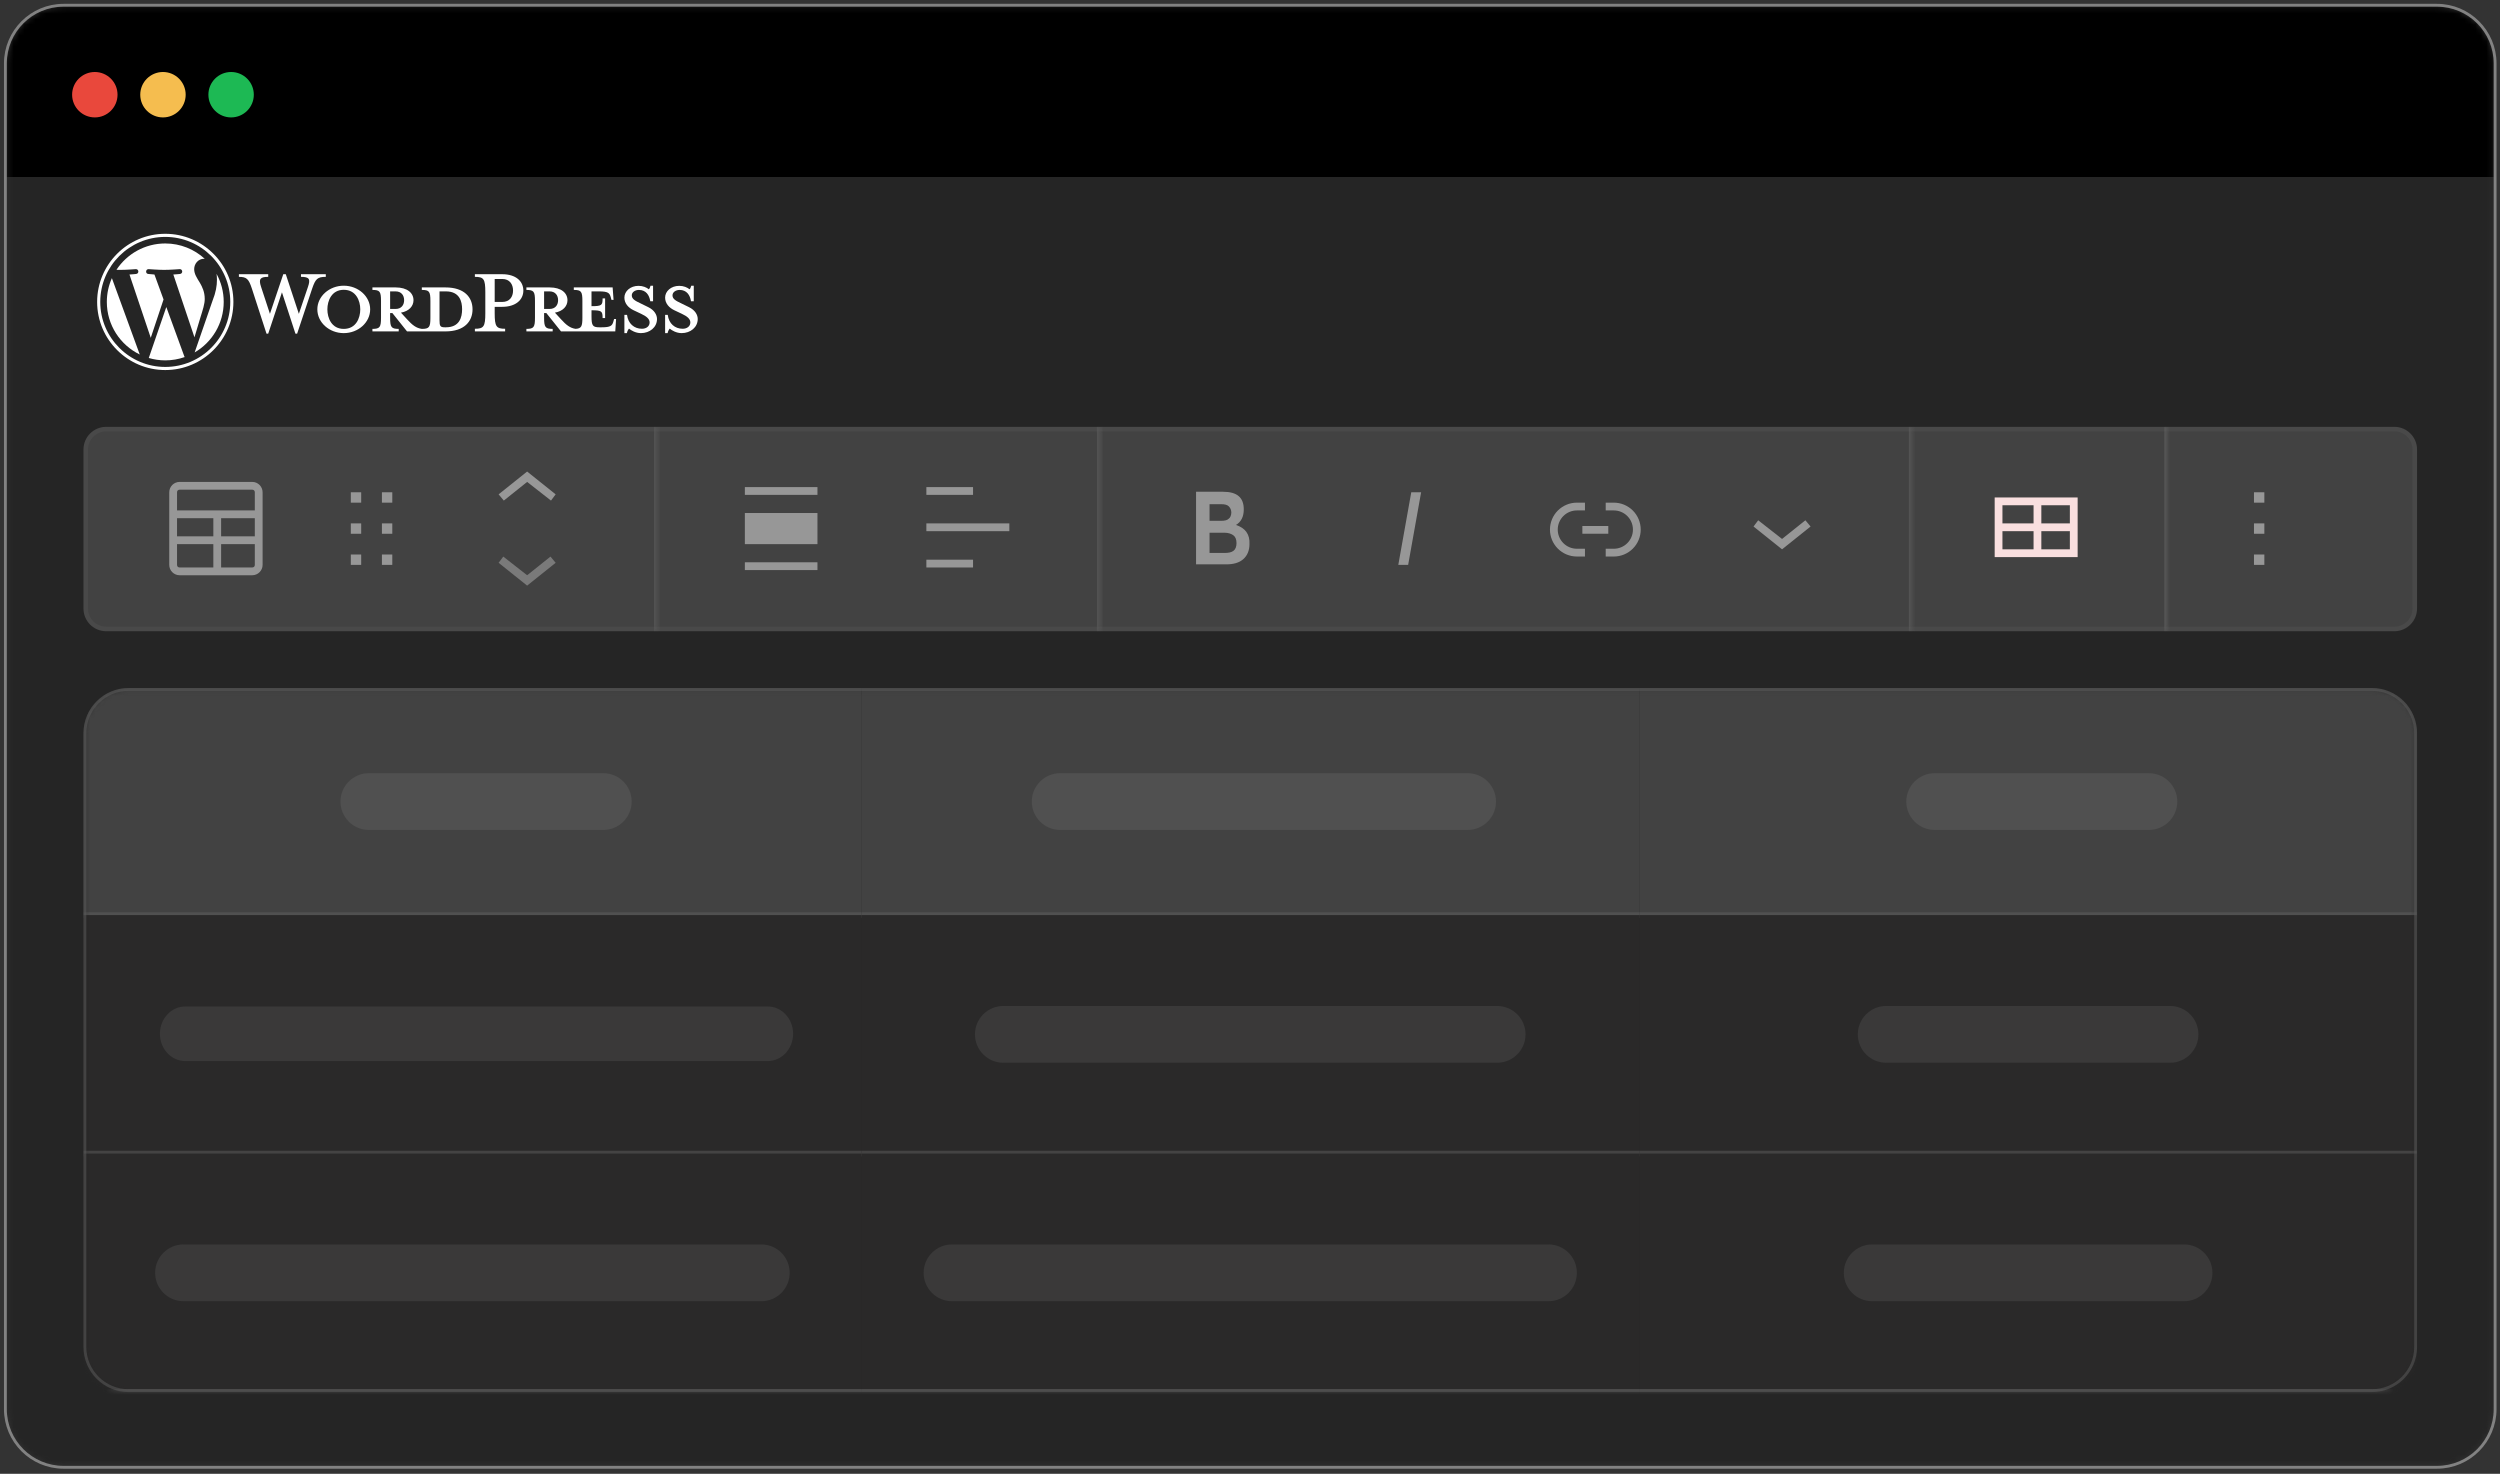 <svg width="458" height="270" viewBox="0 0 458 270" fill="none" xmlns="http://www.w3.org/2000/svg">
<rect x="0" y="0" width="458" height="270" fill="#333333" stroke="none"/>
<g clip-path="url(#clip0_4067_767)">
<g clip-path="url(#clip1_4067_767)">
<g clip-path="url(#clip2_4067_767)">
<mask id="mask0_4067_767" style="mask-type:luminance" maskUnits="userSpaceOnUse" x="1" y="1" width="456" height="268">
<path d="M446.443 1.223H11.649C5.904 1.223 1.247 5.88 1.247 11.624V258.146C1.247 263.891 5.904 268.548 11.649 268.548H446.443C452.188 268.548 456.845 263.891 456.845 258.146V11.624C456.845 5.88 452.188 1.223 446.443 1.223Z" fill="white"/>
</mask>
<g mask="url(#mask0_4067_767)">
<path d="M446.443 1.223H11.649C5.904 1.223 1.247 5.88 1.247 11.624V258.146C1.247 263.891 5.904 268.548 11.649 268.548H446.443C452.188 268.548 456.845 263.891 456.845 258.146V11.624C456.845 5.88 452.188 1.223 446.443 1.223Z" fill="#252525"/>
<path d="M1.247 11.624C1.247 5.88 5.904 1.223 11.649 1.223H446.443C452.188 1.223 456.845 5.88 456.845 11.624V32.428H1.247V11.624Z" fill="black"/>
<path d="M17.371 21.511C19.669 21.511 21.532 19.648 21.532 17.35C21.532 15.052 19.669 13.19 17.371 13.19C15.073 13.19 13.211 15.052 13.211 17.35C13.211 19.648 15.073 21.511 17.371 21.511Z" fill="#E9483C"/>
<path d="M29.855 21.511C32.153 21.511 34.016 19.648 34.016 17.35C34.016 15.052 32.153 13.19 29.855 13.19C27.557 13.19 25.694 15.052 25.694 17.35C25.694 19.648 27.557 21.511 29.855 21.511Z" fill="#F5BD4F"/>
<path d="M42.339 21.511C44.637 21.511 46.499 19.648 46.499 17.35C46.499 15.052 44.637 13.19 42.339 13.19C40.041 13.19 38.178 15.052 38.178 17.35C38.178 19.648 40.041 21.511 42.339 21.511Z" fill="#1DB954"/>
<path d="M456.845 32.428H1.247V78.195H456.845V32.428Z" fill="#252525"/>
<path d="M81.609 52.656H77.277V53.115C78.632 53.115 78.85 53.406 78.85 55.124V58.221C78.85 59.939 78.632 60.253 77.277 60.253C76.237 60.108 75.535 59.552 74.567 58.487L73.455 57.277C74.955 57.011 75.753 56.067 75.753 55.003C75.753 53.672 74.616 52.656 72.487 52.656H68.228V53.115C69.583 53.115 69.801 53.406 69.801 55.124V58.221C69.801 59.939 69.583 60.253 68.228 60.253V60.713H73.043V60.253C71.688 60.253 71.471 59.939 71.471 58.221V57.35H71.882L74.567 60.713H81.609C85.069 60.713 86.569 58.874 86.569 56.672C86.569 54.47 85.069 52.656 81.609 52.656ZM71.471 56.599V53.382H72.463C73.551 53.382 74.035 54.132 74.035 55.003C74.035 55.85 73.551 56.6 72.463 56.6L71.471 56.599ZM81.681 59.963H81.512C80.641 59.963 80.52 59.745 80.52 58.632V53.382C80.52 53.382 81.585 53.382 81.681 53.382C84.198 53.382 84.657 55.22 84.657 56.648C84.657 58.124 84.198 59.963 81.681 59.963Z" fill="white"/>
<path d="M54.751 57.495L56.42 52.559C56.904 51.131 56.687 50.72 55.138 50.72V50.236H59.687V50.72C58.163 50.72 57.8 51.083 57.195 52.849L54.436 61.124H54.122L51.654 53.551L49.138 61.124H48.823L46.137 52.849C45.557 51.083 45.169 50.72 43.766 50.72V50.236H49.138V50.72C47.71 50.72 47.322 51.059 47.831 52.559L49.452 57.495L51.896 50.236H52.356L54.751 57.495Z" fill="white"/>
<path d="M62.976 61.028C60.315 61.028 58.137 59.068 58.137 56.672C58.137 54.301 60.315 52.341 62.976 52.341C65.638 52.341 67.815 54.301 67.815 56.672C67.815 59.068 65.638 61.028 62.976 61.028ZM62.976 53.092C60.751 53.092 59.976 55.1 59.976 56.672C59.976 58.27 60.751 60.254 62.976 60.254C65.227 60.254 66.001 58.27 66.001 56.672C66.001 55.1 65.227 53.092 62.976 53.092Z" fill="white"/>
<path d="M92.539 60.229V60.713H86.998V60.229C88.62 60.229 88.91 59.818 88.91 57.398V53.527C88.91 51.107 88.62 50.72 86.998 50.72V50.236H92.007C94.499 50.236 95.878 51.518 95.878 53.236C95.878 54.906 94.499 56.212 92.007 56.212H90.628V57.398C90.628 59.818 90.918 60.229 92.539 60.229ZM92.007 51.107H90.628V55.317H92.007C93.362 55.317 93.991 54.373 93.991 53.236C93.991 52.075 93.362 51.107 92.007 51.107Z" fill="white"/>
<path d="M112.501 58.439L112.38 58.874C112.163 59.673 111.896 59.963 110.179 59.963H109.839C108.582 59.963 108.364 59.673 108.364 57.955V56.842C110.251 56.842 110.396 57.011 110.396 58.269H110.856V54.664H110.396C110.396 55.922 110.251 56.091 108.364 56.091V53.382H109.694C111.412 53.382 111.678 53.672 111.896 54.471L112.017 54.93H112.404L112.235 52.656H105.121V53.115C106.476 53.115 106.694 53.406 106.694 55.124V58.221C106.694 59.792 106.509 60.188 105.441 60.245C104.425 60.09 103.729 59.536 102.775 58.487L101.662 57.277C103.162 57.011 103.96 56.067 103.96 55.003C103.96 53.672 102.823 52.656 100.694 52.656H96.436V53.115C97.79 53.115 98.008 53.406 98.008 55.124V58.221C98.008 59.939 97.791 60.253 96.436 60.253V60.713H101.251V60.253C99.896 60.253 99.678 59.939 99.678 58.221V57.35H100.089L102.775 60.713H112.719L112.865 58.439L112.501 58.439ZM99.678 56.599V53.382H100.67C101.758 53.382 102.242 54.132 102.242 55.003C102.242 55.85 101.758 56.6 100.67 56.6L99.678 56.599Z" fill="white"/>
<path d="M117.413 61.027C116.445 61.027 115.598 60.519 115.235 60.205C115.114 60.326 114.896 60.689 114.849 61.027H114.388V57.689H114.872C115.066 59.285 116.178 60.229 117.606 60.229C118.381 60.229 119.01 59.794 119.01 59.068C119.01 58.439 118.453 57.955 117.461 57.495L116.082 56.842C115.114 56.382 114.388 55.583 114.388 54.519C114.388 53.358 115.477 52.366 116.977 52.366C117.776 52.366 118.453 52.656 118.864 52.995C118.986 52.898 119.107 52.632 119.179 52.341H119.64V55.196H119.131C118.961 54.059 118.333 53.115 117.051 53.115C116.372 53.115 115.744 53.503 115.744 54.108C115.744 54.737 116.252 55.075 117.413 55.608L118.744 56.261C119.905 56.818 120.364 57.713 120.364 58.439C120.364 59.963 119.034 61.027 117.413 61.027Z" fill="white"/>
<path d="M124.874 61.027C123.905 61.027 123.059 60.519 122.696 60.205C122.575 60.326 122.357 60.689 122.309 61.027H121.849V57.689H122.333C122.526 59.285 123.639 60.229 125.067 60.229C125.841 60.229 126.471 59.794 126.471 59.068C126.471 58.439 125.914 57.955 124.922 57.495L123.543 56.842C122.575 56.382 121.849 55.583 121.849 54.519C121.849 53.358 122.938 52.366 124.438 52.366C125.236 52.366 125.914 52.656 126.325 52.995C126.446 52.898 126.568 52.632 126.64 52.341H127.099V55.196H126.591C126.422 54.059 125.793 53.115 124.51 53.115C123.833 53.115 123.203 53.503 123.203 54.108C123.203 54.737 123.712 55.075 124.874 55.608L126.204 56.261C127.366 56.818 127.825 57.713 127.825 58.439C127.825 59.963 126.494 61.027 124.874 61.027Z" fill="white"/>
<path d="M19.571 55.312C19.571 59.55 22.034 63.213 25.606 64.949L20.498 50.954C19.904 52.285 19.571 53.759 19.571 55.312Z" fill="white"/>
<path d="M37.508 54.771C37.508 53.447 37.032 52.531 36.625 51.818C36.082 50.935 35.573 50.189 35.573 49.306C35.573 48.322 36.32 47.406 37.371 47.406C37.419 47.406 37.464 47.412 37.51 47.414C35.605 45.669 33.067 44.603 30.279 44.603C26.538 44.603 23.247 46.523 21.332 49.43C21.584 49.437 21.82 49.443 22.021 49.443C23.142 49.443 24.875 49.307 24.875 49.307C25.453 49.273 25.52 50.121 24.944 50.189C24.944 50.189 24.364 50.257 23.718 50.291L27.618 61.889L29.961 54.861L28.293 50.291C27.716 50.257 27.17 50.189 27.17 50.189C26.593 50.155 26.66 49.272 27.238 49.306C27.238 49.306 29.006 49.442 30.058 49.442C31.178 49.442 32.912 49.306 32.912 49.306C33.489 49.272 33.557 50.12 32.98 50.189C32.98 50.189 32.399 50.257 31.755 50.291L35.625 61.801L36.693 58.232C37.156 56.751 37.508 55.687 37.508 54.771Z" fill="white"/>
<path d="M30.468 56.248L27.255 65.584C28.214 65.866 29.229 66.02 30.28 66.02C31.527 66.02 32.722 65.805 33.836 65.413C33.807 65.367 33.781 65.319 33.759 65.266L30.468 56.248Z" fill="white"/>
<path d="M39.672 50.175C39.718 50.516 39.744 50.882 39.744 51.276C39.744 52.362 39.541 53.584 38.93 55.111L35.659 64.568C38.842 62.711 40.984 59.263 40.984 55.312C40.984 53.45 40.508 51.7 39.672 50.175Z" fill="white"/>
<path d="M30.277 42.83C23.395 42.83 17.795 48.429 17.795 55.311C17.795 62.195 23.395 67.794 30.277 67.794C37.16 67.794 42.76 62.195 42.76 55.311C42.76 48.429 37.16 42.83 30.277 42.83ZM30.277 67.222C23.711 67.222 18.368 61.879 18.368 55.311C18.368 48.744 23.71 43.402 30.277 43.402C36.844 43.402 42.187 48.744 42.187 55.311C42.187 61.879 36.844 67.222 30.277 67.222Z" fill="white"/>
<path d="M438.644 78.612H19.452C17.384 78.612 15.707 80.288 15.707 82.356V111.481C15.707 113.549 17.384 115.226 19.452 115.226H438.644C440.712 115.226 442.388 113.549 442.388 111.481V82.356C442.388 80.288 440.712 78.612 438.644 78.612Z" fill="#424242"/>
<path d="M438.644 78.612H19.452C17.384 78.612 15.707 80.288 15.707 82.356V111.481C15.707 113.549 17.384 115.226 19.452 115.226H438.644C440.712 115.226 442.388 113.549 442.388 111.481V82.356C442.388 80.288 440.712 78.612 438.644 78.612Z" stroke="#494949" stroke-width="0.832"/>
<mask id="mask1_4067_767" style="mask-type:luminance" maskUnits="userSpaceOnUse" x="16" y="78" width="105" height="38">
<path d="M16.331 78.196H120.349V115.642H16.331V78.196Z" fill="white"/>
</mask>
<g mask="url(#mask1_4067_767)">
<path d="M119.829 78.196V115.642H120.869V78.196H119.829Z" fill="#707070" fill-opacity="0.5"/>
</g>
<path d="M46.208 88.285H32.907C31.862 88.285 31.007 89.141 31.007 90.186V103.486C31.007 104.531 31.862 105.386 32.907 105.386H46.208C47.253 105.386 48.108 104.531 48.108 103.486V90.186C48.108 89.141 47.253 88.285 46.208 88.285ZM32.907 89.711H46.208C46.493 89.711 46.683 89.9 46.683 90.186V93.511H32.432V90.186C32.432 89.9 32.622 89.711 32.907 89.711ZM40.508 94.936H46.683V98.261H40.508V94.936ZM39.083 98.261H32.432V94.936H39.083V98.261ZM32.432 103.486V99.686H39.083V103.961H32.907C32.622 103.961 32.432 103.771 32.432 103.486ZM46.208 103.961H40.508V99.686H46.683V103.486C46.683 103.771 46.493 103.961 46.208 103.961Z" fill="white" fill-opacity="0.45"/>
<path d="M91.346 90.566L96.57 86.386L101.796 90.566L100.941 91.706L96.57 88.286L92.296 91.706L91.346 90.566Z" fill="white" fill-opacity="0.45"/>
<g opacity="0.3">
<path d="M101.796 103.106L96.57 107.287L91.346 103.106L92.201 101.966L96.57 105.386L100.846 101.966L101.796 103.106Z" fill="white"/>
</g>
<mask id="mask2_4067_767" style="mask-type:luminance" maskUnits="userSpaceOnUse" x="56" y="74" width="24" height="46">
<path d="M77.567 74.035H58.566C57.517 74.035 56.666 74.886 56.666 75.935V117.736C56.666 118.786 57.517 119.636 58.566 119.636H77.567C78.616 119.636 79.467 118.786 79.467 117.736V75.935C79.467 74.886 78.616 74.035 77.567 74.035Z" fill="white"/>
</mask>
<g mask="url(#mask2_4067_767)">
<path d="M64.268 92.086H66.168V90.186H64.268V92.086ZM64.268 97.786H66.168V95.886H64.268V97.786ZM64.268 103.486H66.168V101.586H64.268V103.486ZM69.968 90.186V92.086H71.868V90.186H69.968ZM69.968 97.786H71.868V95.886H69.968V97.786ZM69.968 103.486H71.868V101.586H69.968V103.486Z" fill="white" fill-opacity="0.45"/>
</g>
<mask id="mask3_4067_767" style="mask-type:luminance" maskUnits="userSpaceOnUse" x="120" y="78" width="82" height="38">
<path d="M120.348 78.196H201.482V115.642H120.348V78.196Z" fill="white"/>
</mask>
<g mask="url(#mask3_4067_767)">
<path d="M200.961 78.196V115.642H202.002V78.196H200.961Z" fill="#707070" fill-opacity="0.5"/>
</g>
<path d="M149.758 90.66H136.458V89.236H149.758V90.66ZM149.758 104.436H136.458V103.011H149.758V104.436ZM136.458 93.986H149.758V99.686H136.458V93.986Z" fill="white" fill-opacity="0.45"/>
<path d="M178.261 90.66H169.711V89.236H178.261V90.66ZM184.911 97.311H169.711V95.885H184.911V97.311ZM178.261 103.961H169.711V102.536H178.261V103.961Z" fill="white" fill-opacity="0.45"/>
<mask id="mask4_4067_767" style="mask-type:luminance" maskUnits="userSpaceOnUse" x="201" y="78" width="150" height="38">
<path d="M201.484 78.196H350.23V115.642H201.484V78.196Z" fill="white"/>
</mask>
<g mask="url(#mask4_4067_767)">
<path d="M349.71 78.196V115.642H350.75V78.196H349.71Z" fill="#707070" fill-opacity="0.5"/>
</g>
<path d="M331.698 96.456L326.472 100.636L321.248 96.456L322.102 95.316L326.472 98.736L330.748 95.316L331.698 96.456Z" fill="white" fill-opacity="0.45"/>
<path d="M226.433 96.171C227.383 95.601 227.859 94.651 227.859 93.321C227.859 91.136 226.623 90.091 224.058 90.091H219.118V103.391H224.629C225.958 103.391 227.004 103.106 227.764 102.441C228.524 101.776 228.903 100.826 228.903 99.686C228.998 97.881 228.143 96.741 226.433 96.171ZM221.588 92.371H223.774C224.343 92.371 224.818 92.466 225.103 92.751C225.389 93.036 225.579 93.416 225.579 93.891C225.579 94.366 225.389 94.841 225.103 95.031C224.818 95.316 224.343 95.411 223.774 95.411H221.588V92.371ZM225.958 100.921C225.579 101.206 225.008 101.301 224.343 101.301H221.588V97.595H224.343C225.008 97.595 225.579 97.786 225.958 98.071C226.339 98.356 226.528 98.831 226.528 99.496C226.528 100.161 226.339 100.636 225.958 100.921Z" fill="white" fill-opacity="0.45"/>
<path d="M258.544 90.186L256.169 103.486H257.973L260.348 90.186H258.544Z" fill="white" fill-opacity="0.45"/>
<path d="M290.365 101.955H288.887C287.578 101.955 286.323 101.435 285.397 100.51C284.472 99.584 283.952 98.33 283.952 97.021C283.952 95.712 284.472 94.456 285.397 93.531C286.323 92.606 287.578 92.086 288.887 92.086H290.365V93.511H288.887C287.956 93.511 287.064 93.88 286.405 94.539C285.747 95.197 285.377 96.09 285.377 97.021C285.377 97.951 285.747 98.844 286.405 99.502C287.064 100.161 287.956 100.531 288.887 100.531H290.365V101.955ZM294.165 92.086H295.644C296.953 92.086 298.208 92.606 299.134 93.531C300.059 94.457 300.579 95.712 300.579 97.021C300.579 98.33 300.059 99.585 299.134 100.511C298.208 101.436 296.953 101.956 295.644 101.956H294.165V100.532H295.644C296.574 100.532 297.467 100.162 298.125 99.503C298.784 98.845 299.154 97.952 299.154 97.021C299.154 96.09 298.784 95.197 298.125 94.539C297.467 93.88 296.574 93.511 295.644 93.511H294.165V92.086ZM289.89 97.786H294.64V96.361H289.89V97.786Z" fill="white" fill-opacity="0.45"/>
<mask id="mask5_4067_767" style="mask-type:luminance" maskUnits="userSpaceOnUse" x="350" y="78" width="48" height="38">
<path d="M350.227 78.196H397.036V115.642H350.227V78.196Z" fill="white"/>
</mask>
<g mask="url(#mask5_4067_767)">
<path d="M396.516 78.196V115.642H397.555V78.196H396.516Z" fill="#707070" fill-opacity="0.5"/>
</g>
<path d="M365.424 91.136V102.061H380.624V91.136H365.424ZM366.848 92.561H372.549V95.886H366.848V92.561ZM366.848 100.636V97.311H372.549V100.636H366.848ZM379.199 100.636H373.973V97.311H379.199V100.636ZM373.973 95.886V92.561H379.199V95.886H373.973Z" fill="#F9DFDF"/>
<path d="M414.829 103.486H412.928V101.586H414.829V103.486ZM414.829 97.786H412.928V95.886H414.829V97.786ZM414.829 92.086H412.928V90.186H414.829V92.086Z" fill="white" fill-opacity="0.45"/>
<mask id="mask6_4067_767" style="mask-type:luminance" maskUnits="userSpaceOnUse" x="15" y="126" width="428" height="130">
<path d="M434.535 126.044H23.561C18.993 126.044 15.291 129.746 15.291 134.313V246.756C15.291 251.323 18.993 255.026 23.561 255.026H434.535C439.102 255.026 442.804 251.323 442.804 246.756V134.313C442.804 129.746 439.102 126.044 434.535 126.044Z" fill="white"/>
</mask>
<g mask="url(#mask6_4067_767)">
<path d="M15.291 134.318C15.291 129.749 18.996 126.044 23.566 126.044H157.796V167.651H15.291V134.318Z" fill="#424242"/>
<path d="M157.796 168.171H15.291V167.131H157.796V168.171Z" fill="#5F5F5F" fill-opacity="0.5"/>
<path d="M110.523 141.647H67.574C64.701 141.647 62.373 143.975 62.373 146.848V146.848C62.373 149.72 64.701 152.048 67.574 152.048H110.523C113.396 152.048 115.724 149.72 115.724 146.848C115.724 143.975 113.396 141.647 110.523 141.647Z" fill="#737373" fill-opacity="0.28"/>
<path d="M15.291 167.651H157.796V211.339H15.291V167.651Z" fill="#2A2929"/>
<path d="M157.796 210.819H15.291V211.858H157.796V210.819Z" fill="#5F5F5F" fill-opacity="0.5"/>
<path d="M140.652 184.387H33.939C31.375 184.387 29.296 186.626 29.296 189.387V189.387C29.296 192.149 31.375 194.387 33.939 194.387H140.652C143.217 194.387 145.296 192.149 145.296 189.387C145.296 186.626 143.217 184.387 140.652 184.387Z" fill="#535353" fill-opacity="0.39"/>
<path d="M15.291 211.339H157.796V255.026H15.291V211.339Z" fill="#2A2929"/>
<path d="M157.796 254.506H15.291V255.546H157.796V254.506Z" fill="#5F5F5F" fill-opacity="0.5"/>
<path d="M139.47 227.981H33.622C30.75 227.981 28.421 230.309 28.421 233.182V233.182C28.421 236.054 30.75 238.383 33.622 238.383H139.47C142.343 238.383 144.671 236.054 144.671 233.182C144.671 230.309 142.343 227.981 139.47 227.981Z" fill="#535353" fill-opacity="0.39"/>
<path d="M157.792 126.044H300.296V167.651H157.792V126.044Z" fill="#424242"/>
<path d="M300.296 167.131H157.792V168.171H300.296V167.131Z" fill="#5F5F5F" fill-opacity="0.5"/>
<path d="M268.868 141.647H194.224C191.352 141.647 189.024 143.975 189.024 146.848V146.848C189.024 149.72 191.352 152.048 194.224 152.048H268.868C271.74 152.048 274.069 149.72 274.069 146.848C274.069 143.975 271.74 141.647 268.868 141.647Z" fill="#737373" fill-opacity="0.28"/>
<path d="M157.792 167.651H300.296V211.339H157.792V167.651Z" fill="#2A2929"/>
<path d="M300.296 210.819H157.792V211.858H300.296V210.819Z" fill="#5F5F5F" fill-opacity="0.5"/>
<path d="M274.276 184.294H183.814C180.942 184.294 178.613 186.623 178.613 189.495V189.495C178.613 192.367 180.942 194.696 183.814 194.696H274.276C277.149 194.696 279.477 192.367 279.477 189.495C279.477 186.623 277.149 184.294 274.276 184.294Z" fill="#535353" fill-opacity="0.39"/>
<path d="M157.792 211.339H300.296V255.026H157.792V211.339Z" fill="#2A2929"/>
<path d="M300.296 254.506H157.792V255.546H300.296V254.506Z" fill="#5F5F5F" fill-opacity="0.5"/>
<path d="M283.681 227.981H174.414C171.542 227.981 169.213 230.309 169.213 233.182V233.182C169.213 236.054 171.542 238.383 174.414 238.383H283.681C286.554 238.383 288.882 236.054 288.882 233.182C288.882 230.309 286.554 227.981 283.681 227.981Z" fill="#535353" fill-opacity="0.39"/>
<path d="M300.3 126.044H434.53C439.099 126.044 442.804 129.749 442.804 134.318V167.651H300.3V126.044Z" fill="#424242"/>
<path d="M442.804 168.171H300.3V167.131H442.804V168.171Z" fill="#5F5F5F" fill-opacity="0.5"/>
<path d="M393.677 141.647H354.432C351.56 141.647 349.231 143.975 349.231 146.848V146.848C349.231 149.72 351.56 152.048 354.432 152.048H393.677C396.55 152.048 398.878 149.72 398.878 146.848C398.878 143.975 396.55 141.647 393.677 141.647Z" fill="#737373" fill-opacity="0.28"/>
<path d="M300.3 167.651H442.804V211.339H300.3V167.651Z" fill="#2A2929"/>
<path d="M442.804 210.819H300.3V211.858H442.804V210.819Z" fill="#5F5F5F" fill-opacity="0.5"/>
<path d="M397.549 184.294H345.552C342.68 184.294 340.351 186.623 340.351 189.495V189.495C340.351 192.367 342.68 194.696 345.552 194.696H397.549C400.422 194.696 402.75 192.367 402.75 189.495C402.75 186.623 400.422 184.294 397.549 184.294Z" fill="#535353" fill-opacity="0.39"/>
<path d="M300.3 211.339H442.804V255.026H300.3V211.339Z" fill="#2A2929"/>
<path d="M442.804 254.506H300.3V255.546H442.804V254.506Z" fill="#5F5F5F" fill-opacity="0.5"/>
<path d="M400.115 227.981H342.989C340.117 227.981 337.788 230.309 337.788 233.182V233.182C337.788 236.054 340.117 238.383 342.989 238.383H400.115C402.987 238.383 405.316 236.054 405.316 233.182C405.316 230.309 402.987 227.981 400.115 227.981Z" fill="#535353" fill-opacity="0.39"/>
</g>
<path d="M434.535 126.304H23.561C19.137 126.304 15.551 129.89 15.551 134.313V246.757C15.551 251.18 19.137 254.766 23.561 254.766H434.535C438.958 254.766 442.544 251.18 442.544 246.757V134.313C442.544 129.89 438.958 126.304 434.535 126.304Z" stroke="#5F5F5F" stroke-opacity="0.5" stroke-width="0.52"/>
</g>
<path d="M446.443 0.962H11.649C5.76 0.962 0.987 5.736 0.987 11.624V258.146C0.987 264.035 5.76 268.808 11.649 268.808H446.443C452.331 268.808 457.105 264.035 457.105 258.146V11.624C457.105 5.736 452.331 0.962 446.443 0.962Z" stroke="white" stroke-opacity="0.39" stroke-width="0.52"/>
</g>
</g>
</g>
<defs>
<clipPath id="clip0_4067_767">
<rect width="457.5" height="269.17" fill="white" transform="translate(0.296 0.387)"/>
</clipPath>
<clipPath id="clip1_4067_767">
<rect width="457.5" height="269.17" fill="white" transform="translate(0.296 0.387)"/>
</clipPath>
<clipPath id="clip2_4067_767">
<rect width="457.5" height="269.174" fill="white" transform="translate(0.296 0.386)"/>
</clipPath>
</defs>
</svg>
